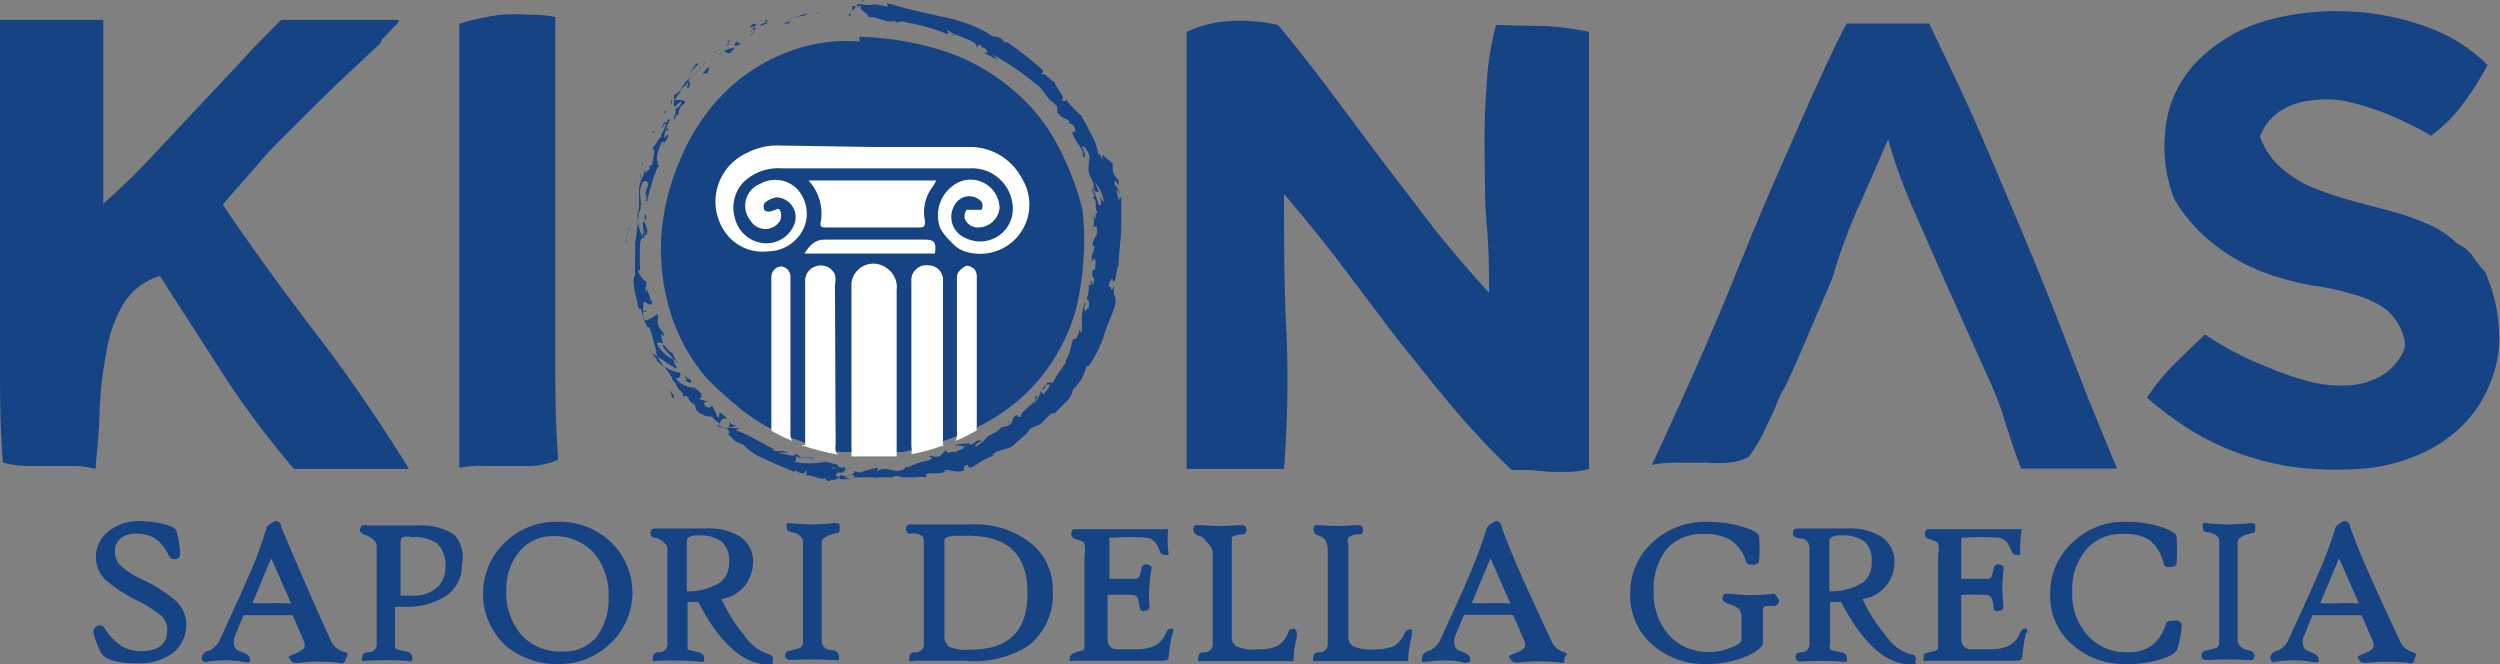 <svg xmlns="http://www.w3.org/2000/svg" viewBox="0 0 68.03 18.07"><rect x="0" y="0" width="68.03" height="18.07" fill="#808080" stroke="none"/><defs><style>.cls-1{fill:#154383;}.cls-2{fill:#fff;}</style></defs><g id="Livello_2" data-name="Livello 2"><g id="testi"><path class="cls-1" d="M3.85,15.76a2.31,2.31,0,0,1-.57-.37A.5.5,0,0,1,3.13,15a.43.43,0,0,1,.15-.35.69.69,0,0,1,.43-.13,1,1,0,0,1,.51.13,1.09,1.09,0,0,1,.37.47.18.18,0,0,0,.2.09s.12,0,.11-.17a2.62,2.62,0,0,0-.09-.56c0-.09-.13-.16-.32-.21a2.74,2.74,0,0,0-.7-.09,1.29,1.29,0,0,0-.84.28.88.88,0,0,0-.08,1.32,4.19,4.19,0,0,0,.86.56,3.65,3.65,0,0,1,.67.42.55.55,0,0,1,.15.38c0,.39-.24.58-.72.58a1,1,0,0,1-.52-.14,1.52,1.52,0,0,1-.46-.48.16.16,0,0,0-.22-.06s-.12.07-.08.22a3.91,3.91,0,0,0,.18.47c.1.21.42.32,1,.32a1.55,1.55,0,0,0,1-.3A1,1,0,0,0,5.07,17a.88.88,0,0,0-.32-.68A4,4,0,0,0,3.85,15.76Z"/><path class="cls-1" d="M9.4,17.75A.56.56,0,0,1,9,17.43c-.49-1.08-.94-2.12-1.34-3.07,0-.1-.09-.21-.17-.18s-.22.12-.24.19a10.17,10.17,0,0,1-.54,1.43c-.1.25-.34.76-.69,1.53a.67.67,0,0,1-.33.38c-.09,0-.21.1-.2.2a.16.16,0,0,0,.05.1l.08,0h0a3,3,0,0,1,1,0,.25.25,0,0,0,.18,0,.2.2,0,0,0,0-.08c0-.05,0-.11-.28-.21a.2.2,0,0,1-.15-.19.62.62,0,0,1,0-.16c.11-.26.19-.48.26-.63l.67,0h.66c.09.19.2.45.33.76l0,.1s0,.09-.27.19-.13.11-.12.16.08.1.2.09a4.51,4.51,0,0,1,1.14,0,.11.11,0,0,0,.16-.12h0S9.54,17.79,9.4,17.75ZM7.48,16.41a5.82,5.82,0,0,1-.61,0l.51-1.22v0l.54,1.23Z"/><path class="cls-1" d="M12.36,14.55a1.63,1.63,0,0,0-1-.25h-1l-.36,0a.23.23,0,0,0-.15,0s-.06.06-.06.13.14.13.18.14.28.13.28.28V17.5a.22.22,0,0,1-.24.25c-.13,0-.15.08-.15.13a.13.13,0,0,0,0,.1.15.15,0,0,0,.1,0h0a10,10,0,0,1,1.08,0,.26.26,0,0,0,.17,0,.16.16,0,0,0,0-.12c0-.07-.06-.12-.19-.14a.73.73,0,0,1-.27-.08s0-.06,0-.13v-1s0,0,0,0h.29a1.92,1.92,0,0,0,1.09-.29,1,1,0,0,0,.44-.86A.9.9,0,0,0,12.36,14.55ZM11.88,16a1,1,0,0,1-.65.21c-.29,0-.33,0-.33,0V14.83c0-.14,0-.19.06-.21a.43.43,0,0,1,.25,0,1.09,1.09,0,0,1,.69.17.83.83,0,0,1,.22.65A.72.72,0,0,1,11.88,16Z"/><path class="cls-1" d="M15.18,14.2a2,2,0,0,0-1.44.56,1.93,1.93,0,0,0,0,2.79,2.13,2.13,0,0,0,1.45.52,2,2,0,0,0,1.42-.56,1.9,1.9,0,0,0,0-2.77A2,2,0,0,0,15.18,14.2Zm.12,3.53a1.44,1.44,0,0,1-1.1-.44A1.77,1.77,0,0,1,13.78,16,1.57,1.57,0,0,1,14.14,15a1.16,1.16,0,0,1,.91-.41,1.48,1.48,0,0,1,1.09.43,1.78,1.78,0,0,1,.42,1.25,1.66,1.66,0,0,1-.35,1.09A1.15,1.15,0,0,1,15.3,17.73Z"/><path class="cls-1" d="M20.94,17.81a1.27,1.27,0,0,1-.68-.51,4.56,4.56,0,0,1-.63-1,1,1,0,0,0,.86-1,.79.79,0,0,0-.37-.71,1.66,1.66,0,0,0-.9-.21h-1.3c-.14,0-.22,0-.22.13s.14.13.19.14.27.13.27.28V17.5a.22.22,0,0,1-.23.25c-.14,0-.16.08-.16.13a.13.13,0,0,0,0,.1.16.16,0,0,0,.12,0A10.18,10.18,0,0,1,19,18a.24.24,0,0,0,.16,0s0-.08,0-.12-.06-.12-.18-.14a1.19,1.19,0,0,1-.27-.07s0-.07,0-.14V16.38l.29,0c.59,1.13,1.23,1.7,1.9,1.7.06,0,.1,0,.12,0a.09.09,0,0,0,0-.07h0A.14.14,0,0,0,20.94,17.81ZM19,14.57a1,1,0,0,1,.64.17.67.67,0,0,1,.2.55.65.65,0,0,1-.26.57,1.62,1.62,0,0,1-.89.23V14.83c0-.14,0-.19.05-.21A.47.47,0,0,1,19,14.57Z"/><path class="cls-1" d="M22.78,14.24a.37.37,0,0,0-.14,0,5.07,5.07,0,0,1-1.1,0c-.07,0-.11,0-.13,0s0,.06,0,.13.06.1.17.12.27.11.27.24v2.71a.21.21,0,0,1-.07.19l-.25.07s-.16,0-.16.12,0,.05,0,.07.07.07.16.07a10.23,10.23,0,0,1,1.12,0h.06a.2.2,0,0,0,.11,0,.14.14,0,0,0,0-.12q0-.12-.18-.15c-.19,0-.28-.12-.28-.27V14.75c0-.11.17-.18.31-.22s.18,0,.18-.15S22.82,14.25,22.78,14.24Z"/><path class="cls-1" d="M28,14.74a2.44,2.44,0,0,0-1.56-.47c-.65,0-1.18,0-1.57,0h-.13a.12.12,0,0,0-.09.13.15.15,0,0,0,.06.11.41.41,0,0,0,.18,0,.73.73,0,0,1,.2.07.25.25,0,0,1,.05.17V17.5a.22.22,0,0,1-.24.25c-.13,0-.15.08-.15.13a.12.12,0,0,0,0,.1.12.12,0,0,0,.12,0l.5,0,.48,0h.4A2.72,2.72,0,0,0,28,17.56a1.79,1.79,0,0,0,.65-1.49A1.61,1.61,0,0,0,28,14.74Zm-1.62,2.94a1.14,1.14,0,0,1-.55-.08.37.37,0,0,1-.13-.33V14.71c0-.09.15-.12.27-.13h.38c1.08,0,1.61.51,1.61,1.56S27.44,17.68,26.38,17.68Z"/><path class="cls-1" d="M31.92,17.12a.11.11,0,0,0-.11,0,.17.17,0,0,0-.08.1c-.11.3-.38.45-.82.45H30.4c-.18,0-.26-.13-.26-.28v-1.2h0a5.66,5.66,0,0,1,.68,0,.2.2,0,0,1,.13.06,1.07,1.07,0,0,1,.06.27.19.19,0,0,0,.05.1.1.1,0,0,0,.09,0c.12,0,.13-.08.13-.12a4,4,0,0,1,.05-1,.08.08,0,0,0,0-.08.15.15,0,0,0-.09-.05.14.14,0,0,0-.11,0,.13.13,0,0,0-.07.11,1.56,1.56,0,0,1-.06.22.11.11,0,0,1-.09.05l-.72,0s0,0,0,0V14.63h.09a8.33,8.33,0,0,1,.92,0,.39.39,0,0,1,.23.12.91.91,0,0,1,.13.25.15.15,0,0,0,.15.1.11.11,0,0,0,.08,0,.13.13,0,0,0,0-.1,2.74,2.74,0,0,1,0-.6.08.08,0,0,0,0,0,.05.05,0,0,0,0,0s-.06,0-.2,0c-.36,0-.79,0-1.28,0s-.8,0-.91,0-.15,0-.16,0-.06,0-.08.08a.15.15,0,0,0,.11.19c.18.05.23.09.24.12a.65.65,0,0,1,0,.3V17.5c0,.13,0,.18-.05.2s-.05,0-.18.05-.16.08-.16.13a.13.13,0,0,0,0,.1.16.16,0,0,0,.11,0h0c.35,0,.78,0,1.26,0s.81,0,1.1,0c.06,0,.21,0,.21-.08a5,5,0,0,1,.1-.66A.11.11,0,0,0,31.92,17.12Z"/><path class="cls-1" d="M35.24,17.12a.14.14,0,0,0-.19.1.72.72,0,0,1-.29.36,1.33,1.33,0,0,1-.56.09,1.19,1.19,0,0,1-.55-.08.29.29,0,0,1-.13-.28V14.84c0-.14,0-.19,0-.21s.06-.05.22-.09l.12,0s.07-.05.06-.14a.13.13,0,0,0-.1-.11h-.12a5,5,0,0,1-1,0h-.17a.14.14,0,0,0-.06.11s0,.12.12.17a.31.31,0,0,1,.22.15A.62.62,0,0,1,33,15V17.5a.22.22,0,0,1-.23.25c-.14,0-.16.08-.16.13a.16.16,0,0,0,0,.11s0,0,.1,0h0c.36,0,.77,0,1.22,0s.79,0,1.08,0c.1,0,.16,0,.19,0a.05.05,0,0,0,0,0,2.6,2.6,0,0,1,.09-.65s0-.07,0-.09A.16.16,0,0,0,35.24,17.12Z"/><path class="cls-1" d="M38.41,17.12s-.13,0-.18.1a.84.84,0,0,1-.29.36,1.33,1.33,0,0,1-.56.09,1.19,1.19,0,0,1-.55-.08.29.29,0,0,1-.14-.28V14.84a.4.4,0,0,1,0-.21.52.52,0,0,1,.22-.09l.13,0s.06-.05.05-.14a.12.12,0,0,0-.09-.11h-.13a5,5,0,0,1-.95,0H35.8a.14.14,0,0,0-.06.11s0,.12.12.17a.34.34,0,0,1,.22.15.62.62,0,0,1,.05.27V17.5a.22.22,0,0,1-.24.25c-.13,0-.15.08-.15.13a.16.16,0,0,0,0,.11s0,0,.09,0h0c.35,0,.76,0,1.22,0s.78,0,1.07,0c.11,0,.17,0,.2,0a.08.08,0,0,0,0,0,2.6,2.6,0,0,1,.09-.65.14.14,0,0,0,0-.09A.15.15,0,0,0,38.41,17.12Z"/><path class="cls-1" d="M42.58,17.75a.54.54,0,0,1-.37-.32c-.5-1.09-1-2.12-1.34-3.07,0-.1-.1-.21-.17-.18s-.22.12-.24.19a13.53,13.53,0,0,1-.54,1.43c-.1.25-.34.76-.69,1.53a.67.67,0,0,1-.33.38c-.09,0-.22.1-.2.2a.12.12,0,0,0,0,.1l.08,0h.05a2.92,2.92,0,0,1,.94,0A.22.22,0,0,0,40,18a.09.09,0,0,0,0-.08c0-.05,0-.11-.28-.21a.2.2,0,0,1-.14-.19.34.34,0,0,1,0-.16c.11-.26.19-.48.26-.63l.66,0h.67c.09.19.2.45.33.76l0,.1s0,.09-.28.19-.12.11-.11.16.08.1.2.09a5,5,0,0,1,1.14,0,.2.2,0,0,0,.11,0,.19.19,0,0,0,0-.12h0S42.71,17.79,42.58,17.75Zm-1.93-1.34a5.62,5.62,0,0,1-.6,0l.51-1.22v0l.54,1.23Z"/><path class="cls-1" d="M48.28,16.16h-.06a4.76,4.76,0,0,1-1.13,0c-.11,0-.14,0-.16,0a.17.17,0,0,0-.06.12c0,.1.14.14.18.16a.56.56,0,0,1,.27.13.38.38,0,0,1,.07.27v.57s0,.11-.26.2a1.45,1.45,0,0,1-.63.13,1.43,1.43,0,0,1-1.07-.44A1.71,1.71,0,0,1,45,16.1a1.74,1.74,0,0,1,.37-1.18,1.31,1.31,0,0,1,1-.39,1.36,1.36,0,0,1,.73.17,1.09,1.09,0,0,1,.41.57c0,.05.07.11.21.1s.15-.09.15-.13a4.85,4.85,0,0,0,0-.63c0-.09-.13-.17-.37-.25a3.37,3.37,0,0,0-1.08-.16,2.09,2.09,0,0,0-1.44.55,1.86,1.86,0,0,0-.62,1.42,1.77,1.77,0,0,0,.6,1.37,2.14,2.14,0,0,0,1.47.53,2.72,2.72,0,0,0,1.09-.21c.3-.13.45-.26.45-.38v-.87a.13.13,0,0,1,.07-.12l.21,0c.14,0,.16-.1.16-.14S48.31,16.16,48.28,16.16Z"/><path class="cls-1" d="M52,17.81a1.24,1.24,0,0,1-.68-.51,4.58,4.58,0,0,1-.64-1,1,1,0,0,0,.87-1,.8.8,0,0,0-.38-.71,1.65,1.65,0,0,0-.89-.21H49c-.13,0-.21,0-.21.13s.14.13.18.14c.19,0,.27.13.27.28V17.5a.22.22,0,0,1-.23.25c-.13,0-.15.08-.15.13A.12.12,0,0,0,49,18a10,10,0,0,1,1.08,0,.28.28,0,0,0,.17,0,.16.16,0,0,0,0-.12c0-.07-.06-.12-.19-.14a1,1,0,0,1-.26-.07.17.17,0,0,1,0-.14V16.38l.3,0c.59,1.13,1.22,1.7,1.89,1.7a.17.17,0,0,0,.13,0,.14.14,0,0,0,0-.07h0A.13.13,0,0,0,52,17.81Zm-1.91-3.24a1,1,0,0,1,.65.17.67.67,0,0,1,.19.55.65.65,0,0,1-.25.57,1.65,1.65,0,0,1-.9.23V14.83c0-.14,0-.19.06-.21A.43.43,0,0,1,50.09,14.57Z"/><path class="cls-1" d="M55.16,17.12a.11.11,0,0,0-.11,0s-.06.05-.08.1c-.11.3-.38.45-.82.45h-.51c-.18,0-.27-.13-.27-.28v-1.2h0a5.43,5.43,0,0,1,.68,0,.18.18,0,0,1,.13.06.65.65,0,0,1,.07.27c0,.05,0,.08.05.1a.1.1,0,0,0,.09,0c.12,0,.13-.08.13-.12a4,4,0,0,1,0-1,.19.19,0,0,0,0-.08.19.19,0,0,0-.09-.05.14.14,0,0,0-.11,0,.13.13,0,0,0-.07.11,1.56,1.56,0,0,1-.06.22.11.11,0,0,1-.09.05l-.73,0s0,0,0,0V14.69s0-.06,0-.06h.08a8.57,8.57,0,0,1,.93,0,.39.39,0,0,1,.23.12,1.32,1.32,0,0,1,.13.25.13.13,0,0,0,.14.1.12.12,0,0,0,.09,0,.17.17,0,0,0,0-.1,2.69,2.69,0,0,1,.05-.6.08.08,0,0,0,0,0,.05.05,0,0,0,0,0s-.06,0-.2,0c-.36,0-.79,0-1.28,0s-.8,0-.91,0-.15,0-.16,0-.06,0-.08.08a.14.14,0,0,0,.11.19c.17.05.22.09.24.12a.65.65,0,0,1,0,.3V17.5c0,.13,0,.18-.05.2s0,0-.19.05-.15.08-.15.13a.13.13,0,0,0,0,.1.16.16,0,0,0,.11,0h0c.35,0,.78,0,1.26,0s.81,0,1.1,0c.05,0,.2,0,.21-.08a3.76,3.76,0,0,1,.1-.66A.11.11,0,0,0,55.16,17.12Z"/><path class="cls-1" d="M59.18,16.89c-.16,0-.22,0-.25.11a1.14,1.14,0,0,1-.38.57,1.08,1.08,0,0,1-.66.18,1.4,1.4,0,0,1-1.07-.45,1.65,1.65,0,0,1-.43-1.2,1.66,1.66,0,0,1,.41-1.18,1.27,1.27,0,0,1,1-.39,1.2,1.2,0,0,1,.7.17,1.19,1.19,0,0,1,.38.64s0,.11.18.09.17-.08.17-.13a5.51,5.51,0,0,0,0-.69c0-.09-.14-.17-.39-.26a2.89,2.89,0,0,0-1-.15,2,2,0,0,0-1.43.55,1.86,1.86,0,0,0-.62,1.42,1.74,1.74,0,0,0,.6,1.37,2.12,2.12,0,0,0,1.47.53,3,3,0,0,0,.94-.13c.26-.08.41-.17.45-.28a2.73,2.73,0,0,0,.12-.61A.15.15,0,0,0,59.18,16.89Z"/><path class="cls-1" d="M61.33,14.24a.38.38,0,0,0-.14,0,5.16,5.16,0,0,1-1.11,0,.17.17,0,0,0-.13,0,.19.19,0,0,0,0,.13c0,.06,0,.1.16.12s.28.11.28.24v2.71a.24.24,0,0,1-.07.19l-.26.07s-.15,0-.15.12a.15.15,0,0,0,0,.07c0,.05.07.07.16.07a10.21,10.21,0,0,1,1.12,0h0c.07,0,.1,0,.11,0a.15.15,0,0,0,.05-.12c0-.08-.07-.13-.19-.15s-.27-.12-.27-.27V14.75c0-.11.16-.18.3-.22s.18,0,.18-.15S61.36,14.25,61.33,14.24Z"/><path class="cls-1" d="M65.67,17.75a.54.54,0,0,1-.37-.32c-.5-1.09-1-2.12-1.34-3.07,0-.1-.09-.2-.17-.18s-.22.12-.24.19A11.61,11.61,0,0,1,63,15.8c-.1.25-.34.76-.69,1.53a.67.67,0,0,1-.33.38c-.09,0-.21.1-.2.2a.16.16,0,0,0,.05.1l.08,0h0a3,3,0,0,1,1,0,.25.25,0,0,0,.18,0,.11.11,0,0,0,0-.08c0-.05,0-.11-.27-.21a.2.2,0,0,1-.15-.19.34.34,0,0,1,0-.16c.11-.26.19-.48.26-.63l.67,0h.66c.09.19.2.45.33.76l0,.1s0,.09-.27.19-.13.11-.12.16.08.1.2.09a5,5,0,0,1,1.14,0,.11.11,0,0,0,.16-.12h0S65.81,17.79,65.67,17.75Zm-1.92-1.34a5.72,5.72,0,0,1-.61,0l.51-1.22v0l.54,1.23Z"/><path class="cls-1" d="M23.39,1.13V1a8.3,8.3,0,0,1,2.39.42,5.44,5.44,0,0,1,1.75,1,4.91,4.91,0,0,1,1.2,1.44,7.67,7.67,0,0,1,.73,1.86,8.08,8.08,0,0,1-.18,2.69,5.13,5.13,0,0,1-1,1.91,5.08,5.08,0,0,1-1.6,1.26,8.4,8.4,0,0,1-2.12.72H22.87A5.26,5.26,0,0,1,21.78,12a5.54,5.54,0,0,1-.93-.4A5.25,5.25,0,0,1,20,11a10.39,10.39,0,0,1-.78-.72,5,5,0,0,1-1-1.86A5.78,5.78,0,0,1,18,6.39a6.22,6.22,0,0,1,.49-2,5.71,5.71,0,0,1,1.09-1.73,4.93,4.93,0,0,1,1.65-1.16A4.46,4.46,0,0,1,23.39,1.13Z"/><path class="cls-1" d="M52.89,7.57l-.83-1.89a14.48,14.48,0,0,1-.68-1.89c-.29.67-.56,1.3-.83,1.89a16.11,16.11,0,0,0-.69,1.89s-1.2,2.85-1.31,3-.2.42-.29.63l-.3.63a4.6,4.6,0,0,1-.37.6,1.43,1.43,0,0,1-.56.16,4.12,4.12,0,0,1-.61,0l-.68,0a3.69,3.69,0,0,0-.79.06c.47-1,.92-2,1.36-3s.87-2.06,1.29-3.09.85-2,1.29-3,.88-2,1.36-2.92H52.5c.47,1,.92,1.91,1.35,2.9s.85,2,1.27,3,.82,2,1.23,3.08.82,2.08,1.26,3.13H55c-.1-.25-.18-.5-.27-.75l-.24-.75a6.55,6.55,0,0,0-.27-.71Z"/><path class="cls-2" d="M23.77,4c.86,0,1.72,0,2.58,0a1.59,1.59,0,0,1,1.46.86,1.34,1.34,0,0,1-1.49,2,.81.81,0,0,1-.43-.27,1.57,1.57,0,0,1-.3-.37,1,1,0,0,1,.54-1.28.79.79,0,0,1,1.07.72.59.59,0,0,1-.59.53.38.38,0,0,1-.36-.25.32.32,0,0,1,.05-.23s.13,0,.18,0,.19,0,.23,0a.24.24,0,0,0,0-.22.45.45,0,0,0-.72.07.62.62,0,0,0,.29.92.89.89,0,0,0,1.28-.74,1.11,1.11,0,0,0-1.14-1.16H21.25a1.36,1.36,0,0,0-1,.36,1,1,0,0,0-.25,1,.89.89,0,0,0,.72.67.82.82,0,0,0,.9-.52.54.54,0,0,0-.49-.72.67.67,0,0,0-.32.15.2.2,0,0,0,0,.21.24.24,0,0,0,.22,0c.07,0,.15-.1.2,0a.36.36,0,0,1,0,.27.47.47,0,0,1-.81,0,.64.64,0,0,1,.27-1,.84.84,0,0,1,1,.14,1,1,0,0,1,.21,1,1.08,1.08,0,0,1-1,.7,1.24,1.24,0,0,1-1.18-.54,1.45,1.45,0,0,1,.59-2.13,1.76,1.76,0,0,1,.9-.21Z"/><path class="cls-2" d="M22,4.91h3.48l-.09.16a1.13,1.13,0,0,0-.22.94c0,.13,0,.18-.15.18H22.48c-.08,0-.17,0-.15-.12A1.33,1.33,0,0,0,22,4.91Z"/><path class="cls-2" d="M21.89,6.9c.15-.23.28-.39.59-.38.9,0,1.8,0,2.7,0,.24,0,.31.08.26.38Z"/><path class="cls-2" d="M26,12a4.48,4.48,0,0,0,.58-.29.76.76,0,0,1,0-.15c0-1.32,0-2.64,0-4a.35.35,0,0,0-.06-.23c-.06-.06-.18-.12-.24-.09s-.24.14-.24.3,0,.24,0,.35c0,1.29,0,2.58,0,3.87A.38.38,0,0,1,26,12Z"/><path class="cls-2" d="M25.66,12.11a.86.86,0,0,1,0-.16V7.67a.4.4,0,0,0-.4-.45.41.41,0,0,0-.46.45c0,1.24,0,2.48,0,3.72v.76a.56.56,0,0,1,0,.21,5.44,5.44,0,0,0,.9-.25Z"/><path class="cls-2" d="M23.17,7.7c0,.1,0,.21,0,.31,0,1.39,0,2.78,0,4.17a2.09,2.09,0,0,1,0,.24l.6,0,.63,0c0-.09,0-.17,0-.26,0-1.42,0-2.85,0-4.27a.62.62,0,0,0-.28-.6A.6.6,0,0,0,23.17,7.7Z"/><path class="cls-2" d="M22.72,7.76a.7.7,0,0,0,0-.29.42.42,0,0,0-.5-.23.41.41,0,0,0-.31.41v2.76c0,.5,0,1,0,1.5v.2H21.8a6.37,6.37,0,0,0,1,.26.18.18,0,0,1-.06-.09.59.59,0,0,1,0-.19C22.73,10.65,22.73,9.21,22.72,7.76Z"/><path class="cls-2" d="M21.51,11.79c0-1.34,0-2.68,0-4V7.53a.28.28,0,0,0-.26-.28.29.29,0,0,0-.26.28v4.19a5,5,0,0,0,.57.28A.37.37,0,0,1,21.51,11.79Z"/><path class="cls-1" d="M23.32.21c.06,0,0,0,.05,0S23.32.22,23.32.21Z"/><polygon class="cls-1" points="22.3 0.34 22.31 0.32 22.17 0.39 22.3 0.34"/><path class="cls-1" d="M21.37.54c.1,0,.32-.11.5-.11h0L22,.36C21.76.41,21.51.52,21.37.54Z"/><path class="cls-1" d="M20.82.56s-.09.07.12,0h0Z"/><path class="cls-1" d="M20.91.52c.1,0-.07,0,0,0Z"/><path class="cls-1" d="M20.49.74,20.6.65s-.15,0-.11,0C20.37.74,20.41.75,20.49.74Z"/><path class="cls-1" d="M20.41.85l.05,0S20.43.81,20.41.85Z"/><path class="cls-1" d="M20.58.72l-.12.09s0,0,.06,0S20.53.76,20.58.72Z"/><path class="cls-1" d="M20.66.69c.08,0,.17,0,.06,0C21,.61,20.89.57,20.66.69Z"/><path class="cls-1" d="M21.35.64h.1l.07-.05S21.33.61,21.35.64Z"/><path class="cls-1" d="M19.75,1.14s.06,0,.08,0l.07-.07S19.77,1.16,19.75,1.14Z"/><path class="cls-1" d="M19.83,1.16l-.1.12C19.84,1.2,19.85,1.18,19.83,1.16Z"/><path class="cls-1" d="M20.43.94l.18-.17L20.39,1Z"/><polygon class="cls-1" points="19.29 1.5 19.33 1.41 19.26 1.56 19.29 1.5"/><path class="cls-1" d="M19,1.76c0-.07-.1,0-.07,0a.87.87,0,0,0-.14.24A.68.68,0,0,1,19,1.76Z"/><path class="cls-1" d="M18.75,2.09,18.81,2A.31.31,0,0,0,18.75,2.09Z"/><path class="cls-1" d="M19.52,1.42a.16.16,0,0,0-.12,0h.08Z"/><path class="cls-1" d="M19.48,1.46h0l-.1.08Z"/><path class="cls-1" d="M19.54,1.41h0Z"/><path class="cls-1" d="M20.08,1.1c-.06.07-.19.19,0,.13S20,1.2,20.08,1.1Z"/><path class="cls-1" d="M19.63,1.42l.13-.09s0,0,0,0Z"/><polygon class="cls-1" points="19.58 1.48 19.63 1.42 19.58 1.45 19.58 1.48"/><path class="cls-1" d="M19,1.92a1,1,0,0,1-.13.18A1.7,1.7,0,0,0,19,1.91S19,1.85,19,1.92Z"/><path class="cls-1" d="M19.21,1.69h0S19.22,1.69,19.21,1.69Z"/><polygon class="cls-1" points="18.33 2.75 18.34 2.74 18.34 2.74 18.33 2.75"/><path class="cls-1" d="M19,1.91a.24.24,0,0,0,.09-.12L19,1.91S19,1.93,19,1.91Z"/><path class="cls-1" d="M18.62,2.28l.09-.08S18.61,2.26,18.62,2.28Z"/><path class="cls-1" d="M19.18,1.71h0S19.16,1.71,19.18,1.71Z"/><path class="cls-1" d="M19.18,1.71a.35.35,0,0,0-.05.08l.07-.09Z"/><path class="cls-1" d="M18.46,3.12s0-.2.14-.29-.12-.15-.26-.09c0,0,0,0,0,.17.05,0,.24-.25.2-.12s-.11.13-.18.2c.09,0-.07.26,0,.26l.06-.16S18.42,3.16,18.46,3.12Z"/><path class="cls-1" d="M18.52,2.51l0-.06a.66.66,0,0,1-.18.14c0,.1,0,.13,0,.15l.18-.25Z"/><path class="cls-1" d="M18.73,2.23c0,.07-.07.2,0,.16s0-.12.1-.22c-.18.23,0-.08-.13.06l.1-.13-.12.1h0s0,0,0,0h0s0,0,0,0,0,0,0,0h0l-.17.25A1.93,1.93,0,0,0,18.73,2.23Z"/><path class="cls-1" d="M20,1.4s0,0,0,0S20,1.42,20,1.4Z"/><path class="cls-1" d="M19.87,1.45a.14.14,0,0,1,.07-.08c.06,0,0,0,0,0s.1-.11,0-.06l0,0c-.1,0-.26.1-.25.08A.38.38,0,0,0,19.87,1.45Z"/><path class="cls-1" d="M19.28,1.82,19.12,2,19.24,2h0C19.33,1.84,19.28,1.84,19.28,1.82Z"/><polygon class="cls-1" points="18.29 2.76 18.27 2.7 18.25 2.87 18.29 2.76"/><polygon class="cls-1" points="18.12 3.04 18.09 3 18.07 3.09 18.12 3.04"/><path class="cls-1" d="M27.33,11.61l.06,0Z"/><path class="cls-1" d="M26.9,11.84v0S26.92,11.83,26.9,11.84Z"/><path class="cls-1" d="M18.25,10.62c0,.11.06.25.09.21l0-.06A.55.55,0,0,1,18.25,10.62Z"/><path class="cls-1" d="M23,12.86h0l-.07,0Z"/><path class="cls-1" d="M23,12.66l.14,0Z"/><path class="cls-1" d="M29.11,9.7V9.61C29.05,9.71,29.1,9.68,29.11,9.7Z"/><path class="cls-1" d="M17.11,6.18c0,.09,0,.17-.05.23C17.1,6.3,17.15,6.22,17.11,6.18Z"/><path class="cls-1" d="M27.43,12.16l0-.05S27.41,12.16,27.43,12.16Z"/><path class="cls-1" d="M17.05,6.68l0,0a1.55,1.55,0,0,1,0-.22A.49.49,0,0,0,17.05,6.68Z"/><path class="cls-1" d="M26.73,1.37l0,0S26.71,1.36,26.73,1.37Z"/><path class="cls-1" d="M24,.13h0Z"/><path class="cls-1" d="M17.53,4.21c0-.06,0,0,0,0Z"/><path class="cls-1" d="M17.84,4a0,0,0,0,0,0,0A0,0,0,0,1,17.84,4Z"/><path class="cls-1" d="M17.38,7.35h0S17.38,7.34,17.38,7.35Z"/><path class="cls-1" d="M17.59,4.12a.56.56,0,0,0-.05.08Z"/><path class="cls-1" d="M17.56,4.13l0-.06S17.58,4.07,17.56,4.13Z"/><path class="cls-1" d="M17.5,4.3a1,1,0,0,1,0-.1h0Z"/><path class="cls-1" d="M29.92,5.32v0S29.9,5.27,29.92,5.32Z"/><polygon class="cls-1" points="19.85 11.48 19.84 11.47 19.85 11.48 19.85 11.48"/><path class="cls-1" d="M20.06,11.58a.23.23,0,0,1-.21-.1l0,.16Z"/><path class="cls-1" d="M28.25,10.89,28.1,11c.09-.18.2-.26.06-.2.09.14-.44.41-.37.54l-.1,0,0-.05c-.2.06-.05.19-.29.31-.08,0-.15.06-.11,0l-.15.13c-.06,0-.06,0,0,0l-.28.16h0a1,1,0,0,1-.14.15c-.09,0,0,0,0,0l-.15.11c-.08,0,0-.1.15-.15-.21-.07-.11.1-.48.15l.15-.08c-.13,0-.24,0-.43.05.05,0,.4,0,.23.1a.48.48,0,0,0-.21.1c0-.06-.1,0-.22,0l0-.07c-.12.07-.1.1-.17.15a.24.24,0,0,1-.24,0c-.23.05.19,0-.08.13a2,2,0,0,0-.57.19c-.09,0,0-.05,0-.06s0,0-.07.06,0,0,0,0,0,.07-.18.09-.35-.12-.56,0c-.06,0,0,0,0-.08a2.66,2.66,0,0,0-.49.13l-.2-.05c.14.05-.05.12-.21.17l.13.06-.27,0s0,0,0-.07l-.05,0c-.1,0-.05-.07,0-.11l.1,0c.06,0,.12-.1.11-.14l-.09,0s0,0,0,0,0,0-.08,0l-.06-.08v0a2.37,2.37,0,0,1-.31-.08,2,2,0,0,1-.88,0c.11,0,.05-.08.08-.15.08.1.29,0,.48.1-.1,0-.07-.06,0-.06l-.36,0s-.06-.06-.14-.11c0,.13-.28,0-.42,0s.05-.06.21,0c-.15-.14-.28,0-.43-.1,0,0,.05,0,.08,0s-.32-.14-.25-.14h0c-.25-.12-.75-.42-.84-.37l.12-.08c-.2,0-.4,0-.61-.05.09,0,.08-.3.29-.19a.92.92,0,0,0-.22-.19s0,.18-.05.14a2.45,2.45,0,0,0-.16-.33c0,.06-.11.1-.19,0s.08-.1.12-.08l-.29-.1c.07,0,.09-.07.07-.13s-.18-.17-.24-.21l.07.1-.08-.07-.06,0-.13-.05a.49.49,0,0,1-.25-.2.1.1,0,0,0,.11-.15,1.13,1.13,0,0,1-.63-.33V9.78l-.14-.18.68.44c0-.12,0,0-.07-.2s.1.06.12.1l-.17-.35c-.06.05-.21-.24-.25-.2s.17.24.26.35-.32-.12-.42-.39c0-.08.15,0,.17,0A.6.6,0,0,1,18,9.07l.08.09c0-.15-.19-.2-.18-.41,0-.06,0-.21,0-.21s-.3.23-.39.17a2.59,2.59,0,0,1,0-.46c0-.12.19.13.23,0s-.06-.06-.07-.08.07,0,0-.13-.05-.3-.08-.06c-.05-.14,0-.16,0-.33,0,.06-.19-.13-.23-.29,0,0,.05,0,.06,0a6.44,6.44,0,0,1,0-.77s.05-.16.08-.1a.34.34,0,0,1,0-.17c.08-.16,0,.2.08.07s0-.23-.05-.36c-.08,0,0,.29,0,.42s-.18-.23-.18-.55.07-.09.06-.14c.1-.44-.09-.42.07-.78.1-.13.12,0,.17,0a3.2,3.2,0,0,1-.14.41l.07-.15a.78.78,0,0,1,0,.26c.07-.11.18-.74.35-1,0-.07,0-.17,0-.14l0,.11c-.08.08,0-.22-.06-.1a1.09,1.09,0,0,1,.15-.51h.08a.27.27,0,0,0-.1.17c0-.09.21-.25.18-.38l-.11.12a1.18,1.18,0,0,1,.17-.52c-.11,0,0,0-.15.13.14-.06-.23.43-.05.31-.15.09-.14.2-.29.34,0,0,.07,0,0,.1v0h0a.17.17,0,0,1,.06-.06,3.07,3.07,0,0,1-.07.42c0,.08,0,0-.06,0V4.6c-.05,0-.15.21-.12,0l-.06.19a.92.92,0,0,0-.11.37c0,.09,0,.25,0,.16l0,.32h0a9.53,9.53,0,0,1-.11,1,2.33,2.33,0,0,1,0,.39l0,0c0,.14,0,.42,0,.47-.11.16.06.67.1.9h.06a2.46,2.46,0,0,0,.17.5l.05,0c.09.15.11.44.23.69,0,0-.05-.07-.05-.12,0,.36.38.59.47.88a.38.38,0,0,1,.11.16l0,0,0,0,0,.1,0-.09a1.22,1.22,0,0,0,.16.18l0,.06h0c0,.08.06,0,.07,0l.09.07c0,.13.19.14.19.27s.34.27.44.23,0,0,0,0a.68.68,0,0,0,.2.18l0,.08.22.07c.07.11.09.16,0,.12A4.35,4.35,0,0,0,20,12l0,0c.08.05.23.08.26.14a1.72,1.72,0,0,0,.55.35c.27.13.58.25.82.36-.06-.15.22.13.27,0s.09.07,0,.08c.27,0,.4.14.6.08,0,0-.07,0,0,.06s.09,0,.11,0,0,0-.09,0c.28,0,.32-.07.36-.15a.31.31,0,0,0,.3,0c.05,0,.13.06,0,.07.1,0,.57,0,.58,0a.29.29,0,0,0,.16,0h.43l-.05,0c.08-.08.17,0,.33,0h0l.2,0,.1,0a.66.66,0,0,1,.27,0l0-.05c0-.12.34,0,.54-.12h-.08c.1-.08.36.05.49,0s0,0-.07,0c.33,0,0-.08.24-.17.05,0,0,.11.13.06s.39-.28.62-.31c-.06,0-.11,0,0-.08s.47-.1.56-.26h0c.1-.09.34-.26.37-.35s.26-.1.39-.24.24-.27.3-.21l.28-.29v0a.61.61,0,0,0,.23-.38c.05,0,0,0,0,0a1.11,1.11,0,0,0,.36-.63h.07a3.5,3.5,0,0,0,.41-.82.2.2,0,0,1,0,0c.09-.4.45-.92.27-1.12a2.43,2.43,0,0,0,0-.27c-.07.34-.08-.07-.14.07,0-.14.12-.34.11-.17l0,0c.1.08.1-.42.16-.41,0-.34.06-.68.07-1,0-.16,0-.33,0-.49V5.49a1.06,1.06,0,0,0,0-.14l-.06.09-.06-.21c0-.07,0-.1.08.06,0-.1-.11-.25-.13-.25-.06-.31.13.09.1,0l0-.13v0a.6.6,0,0,1-.16-.27c0-.12,0-.08,0-.12s0,0,0-.07L30,4.21l0,.13c-.07-.11-.09-.25-.11-.1a1.49,1.49,0,0,0-.2-.59c-.11-.23-.24-.44-.26-.5A2.84,2.84,0,0,1,29,2.7s0,.12-.12,0c.17,0-.16-.31-.19-.49.05.14-.39-.37-.31-.15-.1-.11,0,0,0-.15a9.5,9.5,0,0,0-1-.78s0,.08-.06,0S27.16,1,27.1,1,27,1,26.85.88c0,0,0,.06,0,0A4.33,4.33,0,0,0,25.56.44c-.45-.11-.9-.19-1.34-.34.12.06,0,0-.06,0s0,0,0,.08L23.79.11c-.07.06-.38,0-.44,0L23.19.3h0V.17h.27c-.16.08.21.2.18.31.18-.08.44.18.74.08.06,0-.06,0,0,.06a.4.4,0,0,1,.32,0h0a4.39,4.39,0,0,1,1.1.32l0-.06a.52.52,0,0,1,.16.09c.14,0-.29-.1-.15-.15.1.14.72.26.76.42s0-.08.13,0l0,.05.06,0c.09.05.12.11.11.14l-.09,0a2.93,2.93,0,0,0,.38.2L27,1.48a7.27,7.27,0,0,1,1.17.79v0c.27.2.17.21.42.47h0a.71.71,0,0,1,.2.19c-.08-.06.05.17-.05.1.25.26.14.12.35.26v.07c.08,0,.1,0,.2.21-.1-.12,0,.13-.12,0,.1.37.34.46.29.68.18.12-.07-.33,0-.25,0-.09.14.1.18.22s-.06.25,0,.54c0,0,0,0,0-.06,0,.12.12.2.12.35s.05.18.14.17l-.11-.26a1,1,0,0,1,.25.54.56.56,0,0,1-.1-.14c0,.08.06.15,0,.22s-.11-.33-.23-.47c0,.09.16.29,0,.24a.23.23,0,0,1,.11.2c0,.06,0,0,0,.1a.44.44,0,0,0,.05.15h-.06a.53.53,0,0,1,0,.16l-.07-.1c.07.16,0,.32,0,.49,0-.34.06-.08.09-.23.09.42-.13.25-.11.72,0-.07,0-.24.06-.14a.89.89,0,0,1-.07.26c0,.31.06,0,.09.09s0,.15,0,.29h-.06c-.07.34.11.1,0,.41l-.06-.14v.17l-.06-.05a.8.8,0,0,1-.05.41s.09,0,.06.2,0-.07-.09.14a.17.17,0,0,1,0-.2s0-.05,0-.07a1.6,1.6,0,0,0-.1.35l0-.08c0,.11,0,.22,0,.33s0,0,0,0,0,.11,0,.2-.08,0-.06-.18c0,.1,0,.2-.05.3s-.11.13-.11.08c-.09.14-.08.41-.22.59a.17.17,0,0,1,0,.08,3.75,3.75,0,0,0-.35.53l-.15,0c-.1.16.2-.08,0,.19s-.11,0-.18.06a.65.65,0,0,1-.32.4Zm-2,1.27s.11-.09.16-.08S26.32,12.15,26.24,12.16Zm-3.63.58a.17.17,0,0,1,.15,0Zm-5.27-7.8h0C17.29,5.05,17.31,5,17.34,4.94Zm.09-.21s0,0,0,0,0,.07,0,.12S17.42,4.8,17.43,4.73Zm12.63-.2v0C30,4.49,30,4.51,30.06,4.53Z"/><path class="cls-1" d="M23,12.68s0,0,0,0S23.07,12.69,23,12.68Z"/><path class="cls-1" d="M29.11,9.71h0Z"/><path class="cls-1" d="M17.72,8.19a.22.22,0,0,1,0,.09S17.73,8.25,17.72,8.19Z"/><path class="cls-1" d="M17.79,3.54l-.05.14a.35.35,0,0,1,.08-.11S17.77,3.59,17.79,3.54Z"/><path class="cls-1" d="M18.75,2.63l0,0h0C18.71,2.64,18.69,2.7,18.75,2.63Z"/><path class="cls-1" d="M18,3.5s.07-.08.12-.17v0C18.08,3.29,18.05,3.39,18,3.5Z"/><path class="cls-1" d="M18.15,3.31a.2.2,0,0,1,0-.08S18.17,3.26,18.15,3.31Z"/><path class="cls-1" d="M17.49,4.44c0-.05,0-.05,0-.07S17.43,4.7,17.49,4.44Z"/><polygon class="cls-1" points="18.19 3.5 18.12 3.5 18.14 3.58 18.19 3.5"/><path class="cls-1" d="M17.82,4.21l.08-.15s0,0,0,0S17.8,4.2,17.82,4.21Z"/><path class="cls-1" d="M17.9,4a.84.84,0,0,0,0-.12A.42.42,0,0,0,17.9,4Z"/><polygon class="cls-1" points="18.11 3.7 18.07 3.74 18.02 3.84 18.11 3.7"/><path class="cls-1" d="M17.37,5.88v.18s0,0,0-.09S17.39,5.86,17.37,5.88Z"/><path class="cls-1" d="M17.61,5.39a.42.42,0,0,1-.05.07h.06Z"/><path class="cls-1" d="M17.54,5.89s0,.25.05,0C17.57,5.91,17.58,5.73,17.54,5.89Z"/><polygon class="cls-1" points="17.59 8.49 17.58 8.45 17.47 8.48 17.59 8.49"/><path class="cls-1" d="M18.82,10.39c-.1-.17-.09,0-.16-.16-.05,0,.06.14,0,.11S18.79,10.48,18.82,10.39Z"/><path class="cls-1" d="M18.67,10.34l-.05,0Z"/><polygon class="cls-1" points="23.54 0.03 23.41 0 23.49 0.04 23.54 0.03"/><path class="cls-1" d="M23.15.38l-.07,0,.07.08A.2.2,0,0,1,23.15.38Z"/><path class="cls-1" d="M25.85,12.15v0s0,0,.11,0Z"/><polygon class="cls-1" points="27.43 11.46 27.41 11.48 27.49 11.5 27.43 11.46"/><path class="cls-1" d="M28.44,10.47s-.07.11-.11.15S28.52,10.52,28.44,10.47Z"/><path class="cls-1" d="M2.81.54v5c.38-.33.78-.71,1.19-1.14l1.22-1.3L6.45,1.79c.41-.45.81-.86,1.2-1.25h3.09c.09,0,.13,0,.1.06a1,1,0,0,1-.15.16L10.47,1c-.08.07-.11.12-.11.17L9.28,2.18c-.38.36-.75.73-1.13,1.11S7.42,4,7.06,4.42s-.68.77-1,1.15Q7.26,7.33,8.61,9.09c.9,1.17,1.73,2.4,2.52,3.67H8a24.2,24.2,0,0,1-1.91-2.55L4.35,7.51a1.77,1.77,0,0,0-1,.77A3.73,3.73,0,0,0,2.9,9.56a10.74,10.74,0,0,0-.19,1.56c0,.56-.07,1.1-.11,1.64A2.49,2.49,0,0,0,2,12.68H1.34l-.66,0a2.89,2.89,0,0,1-.6-.09C0,11.64,0,10.67,0,9.65S0,7.59,0,6.54s0-2.07,0-3.09,0-2,0-2.91H2.81Z"/><path class="cls-1" d="M15.11.46c0,.9,0,1.86,0,2.85s0,2,0,3,0,2.07,0,3.12,0,2.08.08,3.08a2.16,2.16,0,0,1-.7.17h-.65l-.64,0a2.82,2.82,0,0,0-.7.05V.65a3.45,3.45,0,0,1,.52-.14A6.45,6.45,0,0,1,13.62.4a5.93,5.93,0,0,1,.74,0A3.82,3.82,0,0,1,15.11.46Z"/><path class="cls-1" d="M34.78.68c.48.58.95,1.18,1.41,1.79l1.39,1.86L39,6.19c.49.61,1,1.21,1.52,1.78,0-.57,0-1.17-.06-1.81s-.05-1.27-.06-1.9,0-1.26.05-1.87A8.17,8.17,0,0,1,40.71.68L42,.71a6.65,6.65,0,0,1,1.24.16V12.76a2.28,2.28,0,0,1-.49.08h-.57l-.56-.05-.48,0A21.33,21.33,0,0,1,39.46,11c-.51-.61-1-1.24-1.51-1.87L36.48,7.18c-.49-.64-1-1.27-1.54-1.9,0,1.26,0,2.53.07,3.81a31.62,31.62,0,0,1-.07,3.67H32.29V.87a3.19,3.19,0,0,1,1.24-.3A4.62,4.62,0,0,1,34.78.68Z"/><path class="cls-1" d="M67.69,1.77a7.55,7.55,0,0,1-.7,1.1,3.8,3.8,0,0,1-.84.82,5.82,5.82,0,0,0-.63-.33A6.27,6.27,0,0,0,64.69,3a7.09,7.09,0,0,0-.93-.26,2.82,2.82,0,0,0-.91,0,1.87,1.87,0,0,0-.8.28,1.41,1.41,0,0,0-.55.7,2,2,0,0,0,.58.85,3.1,3.1,0,0,0,.87.54,9.94,9.94,0,0,0,1,.34l1.09.29a6.44,6.44,0,0,1,1,.35,2.42,2.42,0,0,1,.81.53,1.09,1.09,0,0,1,.46.38,2.3,2.3,0,0,0,.31.39A4.43,4.43,0,0,1,68,9.47a3.55,3.55,0,0,1-.62,1.67,3.62,3.62,0,0,1-1.34,1.13,4.77,4.77,0,0,1-1.84.49,9.23,9.23,0,0,1-1.85-.06,7.8,7.8,0,0,1-1.55-.41,7.08,7.08,0,0,1-1.29-.65,10.34,10.34,0,0,1-1.09-.82,6.67,6.67,0,0,1,.7-.87L60,9.1a7.72,7.72,0,0,0,.73.44,8.59,8.59,0,0,0,1,.46,7.5,7.5,0,0,0,1.07.37,3.35,3.35,0,0,0,1.06.12,2.07,2.07,0,0,0,.92-.25,1.54,1.54,0,0,0,.66-.77V9.3a1.51,1.51,0,0,0-.51-.88A2.73,2.73,0,0,0,64,8a6.33,6.33,0,0,0-1-.22,6.17,6.17,0,0,1-.94-.22,5.09,5.09,0,0,1-1.73-.85,4.53,4.53,0,0,1-1.16-1.28A4,4,0,0,1,59,3.08a3.14,3.14,0,0,1,1-1.61A4.29,4.29,0,0,1,61.71.55,7.07,7.07,0,0,1,63.86.31,6.93,6.93,0,0,1,66,.72,4.41,4.41,0,0,1,67.69,1.77Z"/></g></g></svg>